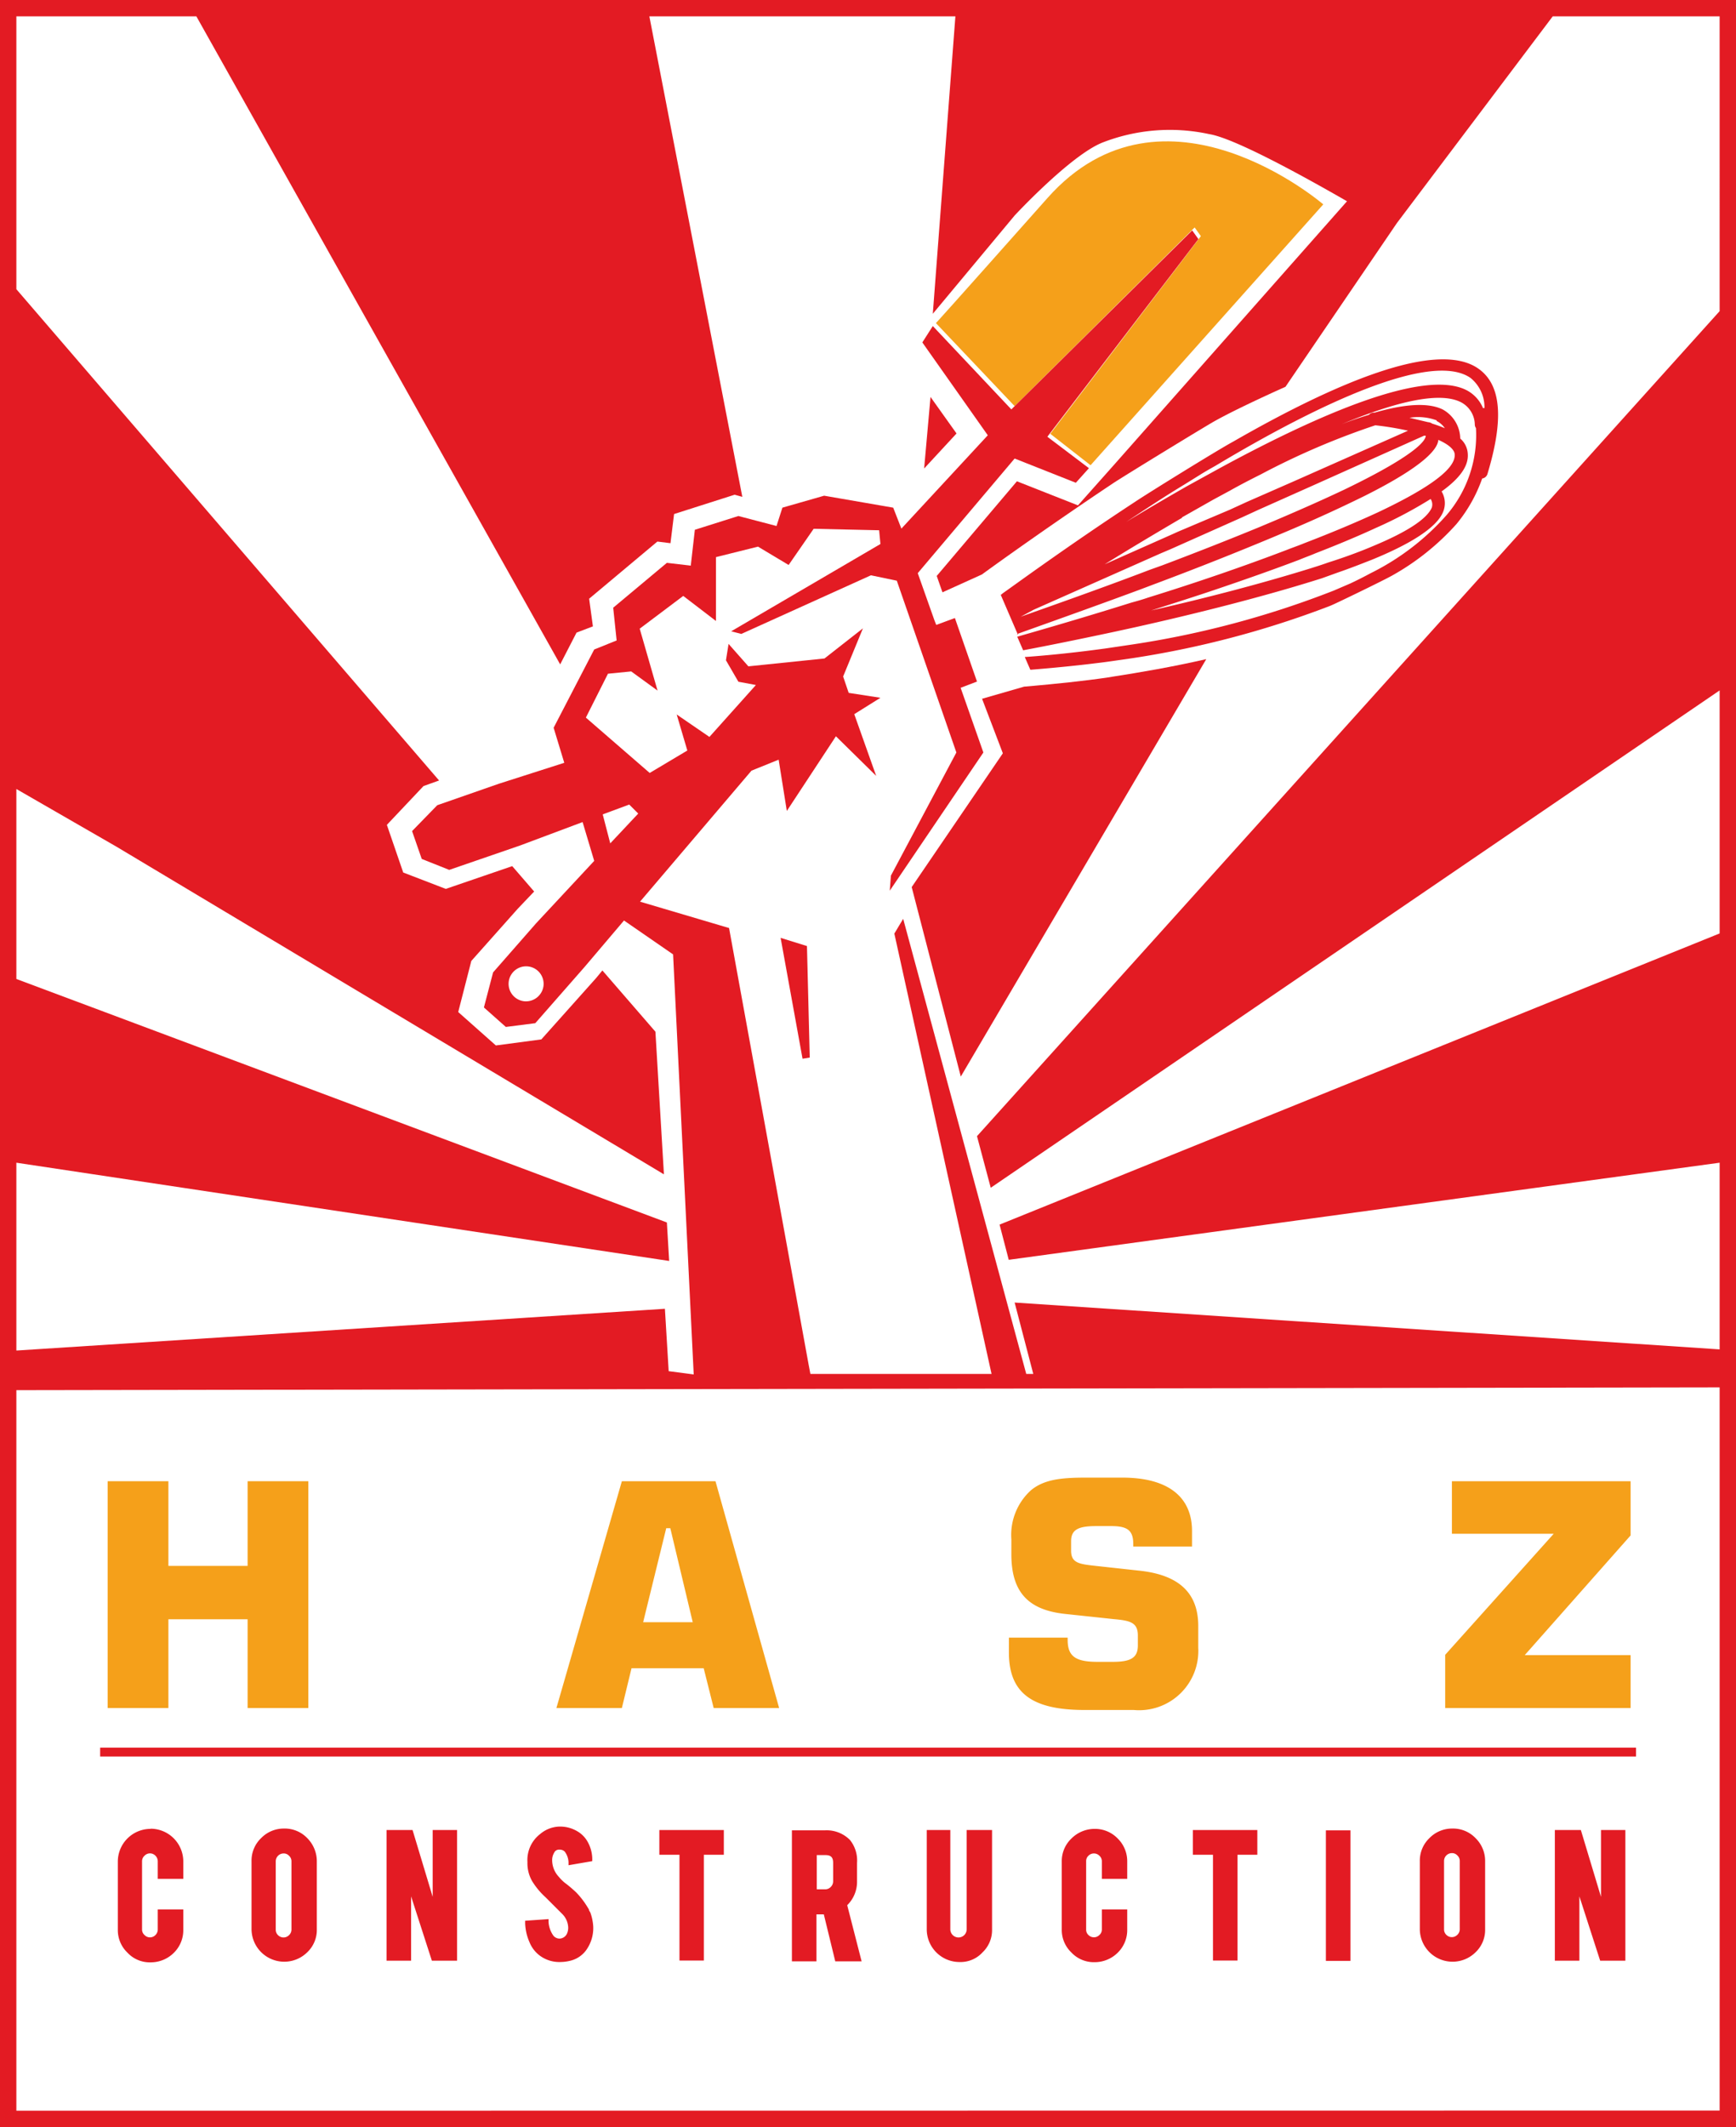 <?xml version="1.0" encoding="UTF-8"?> <svg xmlns="http://www.w3.org/2000/svg" width="106.08" height="129.89" viewBox="0 0 106.08 129.89"><rect x="0" y="0" width="106.08" height="129.89" fill="#333333" stroke="none"/><defs><style>.a{fill:#fff;}.b{fill:#f5a01a;}.c{fill:#e31b23;}</style></defs><title>Artboard 1</title><rect class="a" x="0.5" y="0.5" width="105.08" height="128.89"></rect><polygon class="b" points="6.58 90.45 10.29 90.45 10.29 95.62 15.13 95.62 15.13 90.45 18.84 90.45 18.84 104.3 15.13 104.3 15.13 98.88 10.29 98.88 10.29 104.3 6.58 104.3 6.58 90.45"></polygon><path class="b" d="M38,90.45h5.72l3.89,13.85h-4L43,101.87H38.59L38,104.3H34Zm4.33,8.61-1.37-5.74h-.25l-1.41,5.74Z"></path><path class="b" d="M65.24,100v.13c0,1,.46,1.35,1.82,1.35H68c1.1,0,1.53-.25,1.53-1v-.61c0-.8-.48-.91-1.48-1l-3-.32c-2.25-.25-3.25-1.36-3.25-3.64V94A3.68,3.68,0,0,1,63,91c.8-.66,1.85-.77,3.35-.77h2.23c2.8,0,4.26,1.18,4.26,3.26v.95H69.25V94.3c0-.84-.34-1.11-1.35-1.11H67c-1.09,0-1.55.2-1.55.93v.57c0,.77.52.82,1.5.93l2.74.3c2.37.27,3.53,1.37,3.53,3.37v1.33a3.62,3.62,0,0,1-3.94,3.8h-3c-3.17,0-4.63-1-4.63-3.51V100h3.58Z"></path><polygon class="b" points="88.31 101.05 94.94 93.66 88.72 93.66 88.72 90.45 99.64 90.45 99.64 93.76 93.17 101.07 99.64 101.07 99.64 104.3 88.31 104.3 88.31 101.05"></polygon><path class="b" d="M64,12.1c-6.22,7-6.78,7.6-6.81,7.63h0L62,24.8,73,13.89l.38.53-9.2,12.07,2.46,1.92L80.86,12.48S71.11,4.08,64,12.1"></path><path class="c" d="M0,0V129.89H106.08V0ZM12,1,34.23,40.57l1-1.94,1-.38L36,36.56l4.17-3.49.8.1.22-1.78,3.7-1.18.47.13L39.68,1h18.7L57,19.16l5-6s3.37-3.63,5.33-4.44a11.34,11.34,0,0,1,6.56-.53c1.51.24,5.62,2.49,8.42,4.1L68.06,28.4l-2.19,2.46-3.73-1.47-4.9,5.78.35,1L60,35.08c1.07-.78,4.17-3,8-5.56.76-.5,5.13-3.17,6.09-3.73,1.48-.85,4.46-2.17,4.46-2.17l6.81-10h0L94.88,1h10.2V19L59.7,69.38l.84,3.15,44.54-30.37V57l-44,17.78.56,2.15L105.08,71v11.4L62,79.54l1.14,4.36h-.43L55.19,56.11l-.23.38-.31.52L60.59,83.9H49.52l-.11-.58L44.55,56.67l-5.44-1.61,6.81-8,1.66-.67.5,3.13,3-4.56,2.46,2.42-1.34-3.77,1.6-1-1.94-.3-.34-1,1.21-2.94-2.35,1.84-4.65.48-1.21-1.37-.16,1,.76,1.31,1.07.2L43.35,45l-2-1.37L42,45.83l-2.3,1.37-3.9-3.38,1.35-2.68L38.57,41l1.61,1.17-1.09-3.78,2.66-2,2,1.53,0-3.9,2.57-.64,1.87,1.12,1.53-2.21,4,.09.08.84-9.12,5.33.62.16,7.92-3.58,1.58.33,3.64,10.49-4,7.52-.07.92,5.72-8.44L58.7,42l0,0,1-.38-1.35-3.88-1.14.42-.11-.28L56.08,35,62,28l3.74,1.48.8-.89,0,0L64,26.67,73.23,14.6l-.38-.53L61.8,25,57,19.91l-.64,1,4,5.67-5.28,5.7L54.58,31l-4.22-.73L47.81,31l-.36,1.12-2.33-.61-2.66.84-.25,2.19-1.46-.17-3.28,2.74.21,2-1.37.55-2.48,4.78.65,2.14-4,1.28-3.76,1.31-1.54,1.58.59,1.7,1.68.67,4.33-1.49L35.6,50.2l.71,2.37-3.55,3.81-2.63,3-.56,2.14,1.34,1.19,1.8-.23,3-3.42,2.42-2.85,3,2.07,1.26,25.65-1.53-.2-.23-3.81L1,82.47V71l39.89,6-.14-2.35L1,59.78V48.18l6.13,3.53,33.44,20L40.05,63l-3.24-3.74-.37.45-3.36,3.76-2.78.37L28,61.8l.8-3.12,2.84-3.19,1-1.05L31.3,52.89l-4.06,1.39-2.6-1-1-2.91L25.88,48l.95-.34L1,17.66V1ZM39,49.68,37.29,51.5l-.46-1.77,1.62-.6ZM33.21,60.21a1.08,1.08,0,0,1-1.19.93,1.07,1.07,0,1,1,1.19-.93ZM1,128.89v-44l104.08-.17v44.16Z"></path><rect class="c" x="6.12" y="106.72" width="93.85" height="0.54"></rect><polygon class="c" points="56.86 24.24 56.47 28.61 58.45 26.47 56.86 24.24"></polygon><polygon class="c" points="47.7 57.27 49.04 64.65 49.48 64.58 49.31 57.77 47.7 57.27"></polygon><path class="c" d="M55.71,54.17l3,11.57,15-25.49c-2.1.48-4.1.82-5.72,1.07-.48.09-1,.14-1.41.2-1.66.21-3.53.37-4,.41l-2.57.74L61.28,46Z"></path><path class="c" d="M62.14,38.72c2.8-1,5.29-1.89,7.5-2.71l.9-.34c2.81-1.05,5.17-2,7.14-2.82l1-.42c1.94-.82,3.47-1.54,4.69-2.14,4-2,4.49-3,4.52-3.43.81.36,1,.7,1,.89.07.93-1.78,2.16-4.68,3.53-1.32.61-2.84,1.25-4.51,1.89-.36.15-.72.27-1.07.41-2.62,1-5.53,2-8.47,2.91-.32.11-.66.21-1,.3-2.39.75-4.76,1.45-7,2.09l0,0,.36.83h0c1.39-.26,3.37-.66,5.62-1.14l1.19-.26c3.69-.82,7.92-1.88,11.45-3l1-.36c.73-.25,1.41-.52,2.05-.77,2.26-.92,3.9-1.91,4.33-2.87a1.39,1.39,0,0,0-.07-1.3c1.39-1,1.64-1.75,1.6-2.3a1.32,1.32,0,0,0-.46-.93A2.07,2.07,0,0,0,88.15,25c-.91-.44-2.37-.32-4.16.2h0a.41.41,0,0,0-.34.13c-.53.16-1.09.35-1.66.57,3.23-1.34,5.9-2,7.24-1.36a1.57,1.57,0,0,1,.89,1.41.4.4,0,0,0,.07.19,7.49,7.49,0,0,1-1.81,5.33A15.17,15.17,0,0,1,83.76,35c-.41.22-.82.43-1.25.63l-1,.43a56.92,56.92,0,0,1-12.69,3.35l-1.28.19c-2.48.34-4.32.48-4.92.52h0l.34.78s2.19-.17,4.08-.41c.45-.05.91-.12,1.41-.19A58,58,0,0,0,81.27,37l.16-.07c.26-.11,3-1.43,3.63-1.78A15.23,15.23,0,0,0,89,32a9.1,9.1,0,0,0,1.57-2.78.39.39,0,0,0,.32-.27c1-3.31.87-5.43-.54-6.43-2.55-1.82-8.89.94-15,4.45-.93.5-5.29,3.2-6,3.68-4,2.62-7.25,5-8.09,5.59a.28.28,0,0,1-.11.08l1.06,2.46ZM87.49,31c-.32.73-1.62,1.52-3.48,2.3-.84.36-1.8.72-2.85,1.05-.36.13-.71.24-1.09.36-3,.93-6.41,1.82-9.73,2.57,1.34-.43,2.71-.86,4.06-1.32,1.89-.64,3.55-1.23,5-1.78.36-.15.7-.27,1-.4,1.42-.55,2.65-1.07,3.69-1.55a26.59,26.59,0,0,0,3.33-1.76A.62.62,0,0,1,87.49,31Zm.3-5.29a1.33,1.33,0,0,1,.5.44,7.47,7.47,0,0,0-.77-.28.51.51,0,0,0-.26-.09l-1.13-.27A3.27,3.27,0,0,1,87.79,25.67ZM72.37,29.59l.95-.59c.3-.19.62-.37.94-.55,6.54-3.92,13.26-7,15.6-5.37a2.3,2.3,0,0,1,.85,1.84s0,0-.09,0a2.17,2.17,0,0,0-1.08-1.13c-2.59-1.21-8.79,1.43-14.9,4.74l-1.11.61-1,.55c-1.26.72-2.51,1.45-3.71,2.18C70,31.09,71.16,30.32,72.37,29.59Zm-.14,2,.25-.14,1.66-.94,1-.54c.64-.36,1.28-.69,1.9-1a45.85,45.85,0,0,1,7-3,18.35,18.35,0,0,1,2,.33l-7,3.1-2.83,1.24-1.07.49L72,32.46l-.4.18-4.1,1.82C69,33.53,70.61,32.57,72.23,31.62Zm-9.06,5.64,7.76-3.44.59-.25,4.38-1.95,1-.46,3.41-1.52,6.7-3a.28.28,0,0,1,.11,0c0,.18-.22,1-5,3.3-1.12.53-2.48,1.14-4.15,1.85l-1.07.45c-1.68.69-3.62,1.46-5.9,2.32l-.73.26c-2.3.88-4.92,1.82-7.9,2.87Z"></path><path class="c" d="M9.2,111.68a2,2,0,0,0-2,2v4.16a1.9,1.9,0,0,0,.59,1.4,1.86,1.86,0,0,0,1.41.59,2,2,0,0,0,1.41-.57,1.93,1.93,0,0,0,.59-1.41V116.6H9.64v1.23a.47.47,0,0,1-.14.33.46.46,0,0,1-.67,0,.44.44,0,0,1-.15-.33v-4.17a.45.45,0,0,1,.15-.34.46.46,0,0,1,.67,0,.48.48,0,0,1,.14.34v1.07H11.2v-1.06a2,2,0,0,0-2-2Z"></path><path class="c" d="M17.36,111.66a1.93,1.93,0,0,0-1.4.58,1.9,1.9,0,0,0-.59,1.42v4.15a2,2,0,0,0,3.4,1.41,1.88,1.88,0,0,0,.59-1.41v-4.15a2,2,0,0,0-.58-1.41A1.9,1.9,0,0,0,17.36,111.66Zm-.51,2a.48.48,0,0,1,.48-.48.43.43,0,0,1,.33.14.45.45,0,0,1,.15.34v4.17a.46.46,0,0,1-.15.34.47.47,0,0,1-.67,0,.45.45,0,0,1-.14-.33Z"></path><polygon class="c" points="26.44 115.83 25.21 111.75 23.62 111.75 23.62 119.73 25.12 119.73 25.12 115.8 26.39 119.73 27.93 119.73 27.93 111.75 26.44 111.75 26.44 115.83"></polygon><path class="c" d="M36,116.67c0-.08-.08-.17-.13-.26a5,5,0,0,0-.68-.87c-.06-.05-.22-.21-.56-.48a2.39,2.39,0,0,1-.48-.45,1.49,1.49,0,0,1-.41-1,.86.86,0,0,1,.12-.47.32.32,0,0,1,.33-.19.42.42,0,0,1,.32.12,1.16,1.16,0,0,1,.23.64l0,.19,1.45-.25v-.16a2.18,2.18,0,0,0-.27-1,1.69,1.69,0,0,0-.62-.65,2.06,2.06,0,0,0-1.14-.3A1.9,1.9,0,0,0,33,112a2,2,0,0,0-.77,1.71,2.2,2.2,0,0,0,.28,1.15,4.54,4.54,0,0,0,.83,1l1,1a1.23,1.23,0,0,1,.38.82.87.87,0,0,1-.08.41.52.52,0,0,1-.45.29.5.5,0,0,1-.36-.16,1.6,1.6,0,0,1-.31-.86l0-.17-1.43.1v.17a3.13,3.13,0,0,0,.27,1.15,1.9,1.9,0,0,0,.64.82,2,2,0,0,0,1.23.38,2.63,2.63,0,0,0,.7-.1,1.69,1.69,0,0,0,.87-.6,2.31,2.31,0,0,0,.45-1.46,3,3,0,0,0-.18-.87Z"></path><polygon class="c" points="40.29 113.26 41.52 113.26 41.52 119.72 43.01 119.72 43.01 113.26 44.23 113.26 44.23 111.75 40.29 111.75 40.29 113.26"></polygon><path class="c" d="M52.37,114.87v-1.11a2,2,0,0,0-.43-1.4,2,2,0,0,0-1.55-.59h-2v8h1.5v-2.87h.45l.7,2.87h1.61l-.88-3.43A2,2,0,0,0,52.37,114.87Zm-1.46-1.11v1.12a.48.48,0,0,1-.14.34.46.46,0,0,1-.34.15h-.52v-2.09h.52C50.78,113.28,50.91,113.42,50.91,113.76Z"></path><path class="c" d="M59.07,117.81a.48.48,0,1,1-1,0v-6.06H56.63v6.06a2,2,0,0,0,2,2,1.82,1.82,0,0,0,1.41-.59,1.87,1.87,0,0,0,.58-1.41v-6.06H59.07Z"></path><path class="c" d="M66.88,111.68a2,2,0,0,0-1.4.58,1.9,1.9,0,0,0-.6,1.41v4.16a1.9,1.9,0,0,0,.59,1.4,1.88,1.88,0,0,0,1.41.59,2,2,0,0,0,1.41-.57,1.93,1.93,0,0,0,.59-1.41V116.6H67.33v1.23a.44.44,0,0,1-.15.33.47.47,0,0,1-.67,0,.43.43,0,0,1-.14-.33v-4.17a.44.44,0,0,1,.14-.34.47.47,0,0,1,.67,0,.45.45,0,0,1,.15.34v1.07h1.55v-1.06a1.94,1.94,0,0,0-.59-1.41A1.92,1.92,0,0,0,66.88,111.68Z"></path><polygon class="c" points="72.89 113.26 74.12 113.26 74.12 119.72 75.62 119.72 75.62 113.26 76.83 113.26 76.83 111.75 72.89 111.75 72.89 113.26"></polygon><rect class="c" x="81.02" y="111.77" width="1.5" height="7.97"></rect><path class="c" d="M88.75,111.66a1.93,1.93,0,0,0-1.4.58,1.9,1.9,0,0,0-.59,1.42v4.15a2,2,0,0,0,3.4,1.41,1.88,1.88,0,0,0,.59-1.41v-4.15a1.94,1.94,0,0,0-.58-1.41A1.9,1.9,0,0,0,88.75,111.66Zm-.51,6.15v-4.17a.48.48,0,0,1,.48-.48.43.43,0,0,1,.33.14.45.45,0,0,1,.15.34v4.17a.46.46,0,0,1-.15.34.47.47,0,0,1-.67,0A.45.45,0,0,1,88.24,117.81Z"></path><polygon class="c" points="97.83 115.83 96.6 111.75 95.01 111.75 95.01 119.73 96.51 119.73 96.51 115.8 97.78 119.73 99.32 119.73 99.32 111.75 97.83 111.75 97.83 115.83"></polygon></svg> 